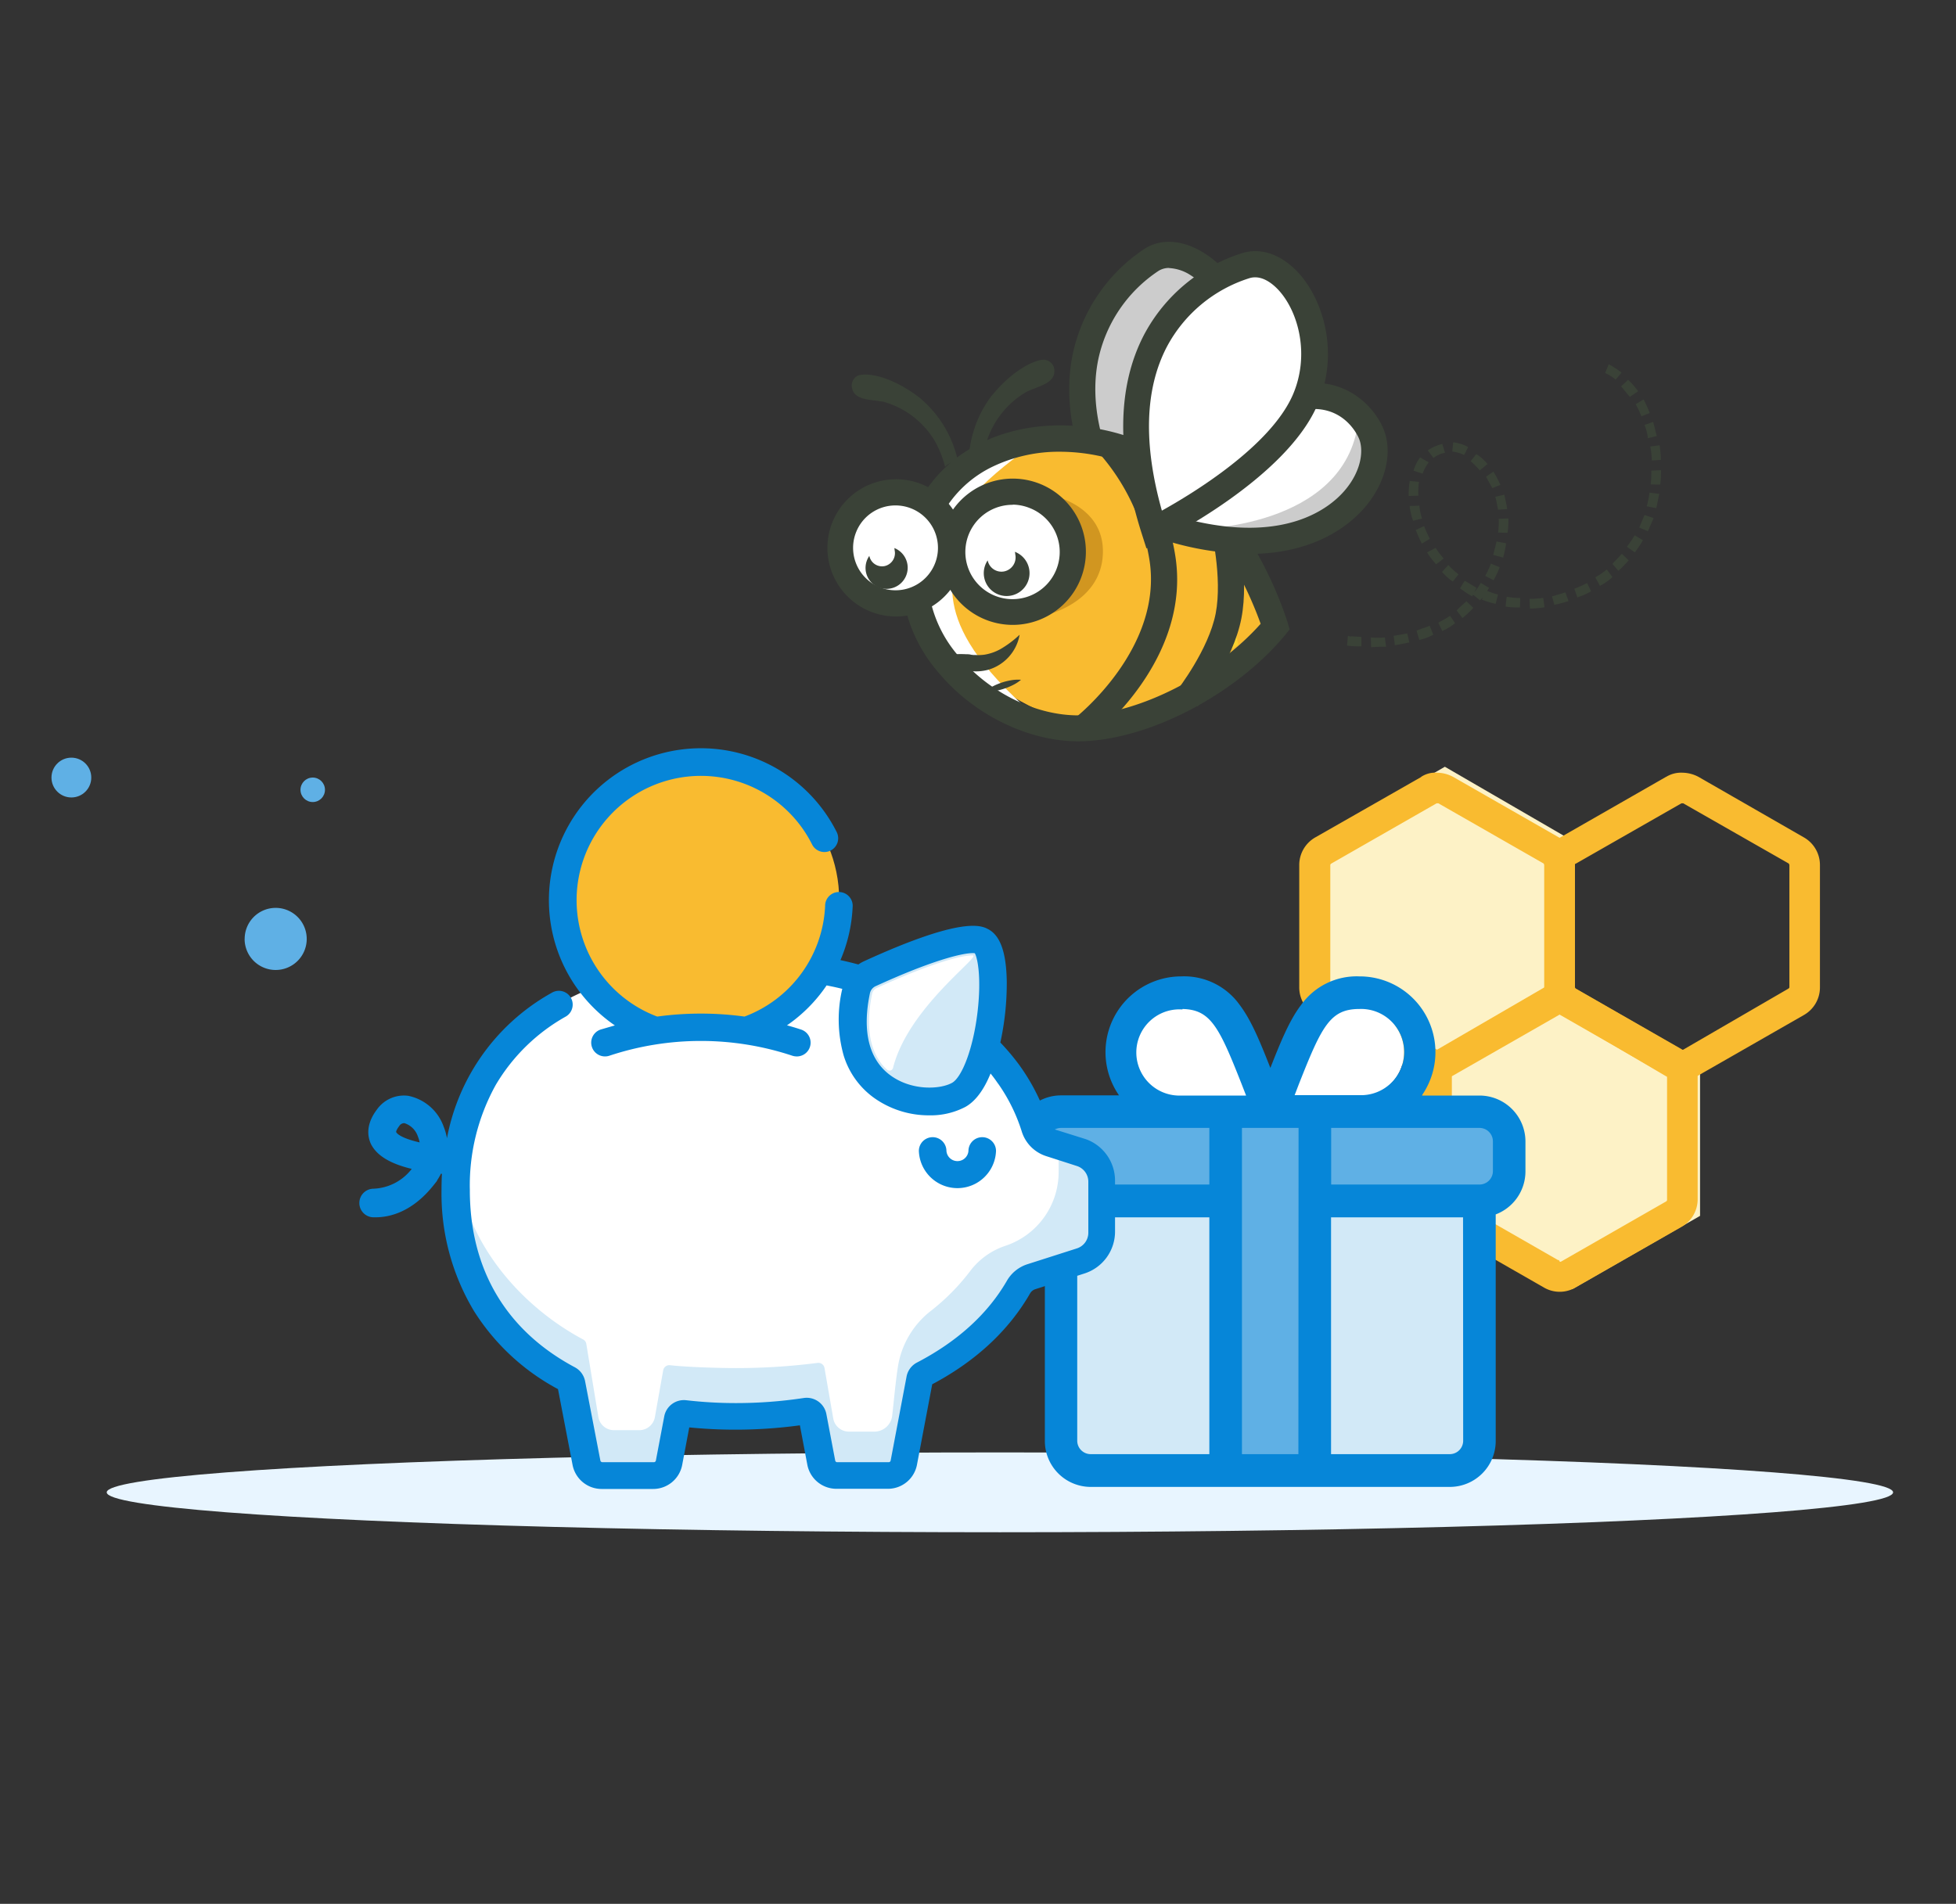 <svg id="Calque_1" data-name="Calque 1" xmlns="http://www.w3.org/2000/svg" viewBox="0 0 342 332.94"><rect x="0" y="0" width="342" height="332.94" fill="#333333" stroke="none"/><defs><style>.cls-1{fill:#e8f5ff;}.cls-2{fill:#5fb0e5;}.cls-3{fill:#fdf2c6;}.cls-4{fill:#f9bb30;}.cls-5{fill:#fff;}.cls-6{fill:#d2e9f7;}.cls-12,.cls-7{fill:#0686d8;stroke:#0686d8;stroke-miterlimit:10;}.cls-7{stroke-width:0.5px;}.cls-8{fill:#ccc;}.cls-9{fill:#3a4237;}.cls-10{fill:#d19620;}.cls-11{fill:#f9d22e;}</style></defs><title>-</title><ellipse class="cls-1" cx="174.83" cy="260.98" rx="156.17" ry="6.98"/><g id="_Groupe_" data-name=" Groupe "><g id="_Groupe_2" data-name=" Groupe 2"><circle class="cls-2" cx="54.68" cy="138.12" r="2.14"/></g><g id="_Groupe_3" data-name=" Groupe 3"><circle class="cls-2" cx="12.48" cy="135.98" r="3.48"/></g><g id="_Groupe_4" data-name=" Groupe 4"><path class="cls-2" d="M42.77,164.2a5.43,5.43,0,1,0,5.42-5.43h0a5.42,5.42,0,0,0-5.41,5.42Z"/></g></g><polygon class="cls-3" points="252.63 212.63 252.63 186.75 274.94 173.8 297.25 186.75 297.25 212.63 274.94 225.42 252.63 212.63"/><polygon class="cls-3" points="230.16 172.76 230.16 147.03 252.63 134.09 274.94 147.03 274.94 172.76 252.63 185.7 230.16 172.76"/><path class="cls-4" d="M270.18,224.53,251.73,214a4.84,4.84,0,0,1-2.52-4.32V188.38a5.14,5.14,0,0,1,2.52-4.31l18.45-10.56a5.08,5.08,0,0,1,5.06,0l18.44,10.56a4.81,4.81,0,0,1,2.53,4.31v21.27a5.14,5.14,0,0,1-2.53,4.32l-18.44,10.56A4.49,4.49,0,0,1,270.18,224.53Zm2.68-47.75a.55.55,0,0,0-.45.15L254,187.49a1.05,1.05,0,0,0-.45.89v21.27a.91.91,0,0,0,.45.9l18.44,10.56a.55.55,0,0,0,.45.15.52.52,0,0,0,.44-.15l18.45-10.71a1.07,1.07,0,0,0,.45-.9V188.23a.9.9,0,0,0-.45-.89L273.3,176.78Z"/><path class="cls-4" d="M272.71,173.36a3.62,3.62,0,0,1,2.23.59l18.45,10.56a4.63,4.63,0,0,1,2.23,3.87v21.27a4.43,4.43,0,0,1-2.23,3.87l-18.45,10.71a4.7,4.7,0,0,1-4.46,0L252,213.52a4.62,4.62,0,0,1-2.23-3.87V188.38a4.44,4.44,0,0,1,2.23-3.87L270.48,174a4.24,4.24,0,0,1,2.23-.59m.15,48.49c.15.15.44,0,.74-.15L292.05,211a1.64,1.64,0,0,0,.89-1.49V188.23a2,2,0,0,0-.89-1.34L273.6,176.33a1.59,1.59,0,0,0-1.63,0l-18.45,10.56a1.3,1.3,0,0,0-.89,1.34V209.5a1.63,1.63,0,0,0,.89,1.49l18.59,10.71a1.12,1.12,0,0,0,.75.15m-.15-49.68a4.71,4.71,0,0,0-2.83.59l-18.44,10.71a5.56,5.56,0,0,0-2.83,4.91v21.27a5.55,5.55,0,0,0,2.83,4.91l18.44,10.56a5.48,5.48,0,0,0,5.66,0L294,214.56a5.55,5.55,0,0,0,2.83-4.91V188.38a5.56,5.56,0,0,0-2.83-4.91l-18.44-10.56a6.15,6.15,0,0,0-2.83-.74Zm-.15,48.19h-.15L254,209.8a.52.52,0,0,1-.15-.3V188.23c0-.15,0-.3.15-.3l18.44-10.56a.28.28,0,0,1,.45,0l18.44,10.86c.15,0,.15.15.15.3V209.8c0,.15,0,.15-.15.3l-18.44,10.56h-.15Z"/><path class="cls-4" d="M291.75,187.64,273.3,177.08a4.84,4.84,0,0,1-2.52-4.32V151.49a5.12,5.12,0,0,1,2.52-4.31l18.45-10.57a5.13,5.13,0,0,1,5.06,0l18.44,10.57a4.8,4.8,0,0,1,2.53,4.31v21.27a5.14,5.14,0,0,1-2.53,4.32l-18.44,10.56A5.13,5.13,0,0,1,291.75,187.64Zm2.38-47.9a.55.55,0,0,0-.45.15L275.24,150.6a1.05,1.05,0,0,0-.45.89v21.27a.88.88,0,0,0,.45.89l18.44,10.57a1.36,1.36,0,0,0,1.05,0l18.44-10.71a1.07,1.07,0,0,0,.45-.9V151.34a.89.89,0,0,0-.45-.89l-18.44-10.56C294.58,139.74,294.43,139.74,294.13,139.74Z"/><path class="cls-4" d="M294.28,136.32a4.93,4.93,0,0,1,2.23.59L315,147.47a4.63,4.63,0,0,1,2.23,3.87v21.27a4.43,4.43,0,0,1-2.23,3.87L296.51,187a4.17,4.17,0,0,1-2.23.6,3.84,3.84,0,0,1-2.23-.6L273.6,176.48a4.62,4.62,0,0,1-2.23-3.87V151.34a4.44,4.44,0,0,1,2.23-3.87l18.45-10.56a4.15,4.15,0,0,1,2.23-.59m-.15,48.49a1.84,1.84,0,0,0,.89-.15l18.45-10.56a1.64,1.64,0,0,0,.89-1.49V151.34a1.65,1.65,0,0,0-.89-1.49L295,139.29c-.29,0-.59-.15-.89-.15a1.86,1.86,0,0,0-.89.15l-18.45,10.56a1.86,1.86,0,0,0-.74,1.49v21.27a1.31,1.31,0,0,0,.74,1.49l18.45,10.56a1.86,1.86,0,0,0,.89.15m-2.83-48.94-18.44,10.56a5.56,5.56,0,0,0-2.83,4.91v21.27a5.55,5.55,0,0,0,2.83,4.91l18.44,10.56a5.71,5.71,0,0,0,5.66,0l18.44-10.56a5.55,5.55,0,0,0,2.83-4.91V151.34a5.56,5.56,0,0,0-2.83-4.91L297,135.87a6.15,6.15,0,0,0-2.83-.74A5,5,0,0,0,291.3,135.87Zm2.83,47.75h0l-18.59-10.71a.52.52,0,0,1-.15-.3V151.34c0-.15,0-.3.15-.3L294,140.48h.3L312.73,151a.54.54,0,0,1,.14.3v21.27c0,.15,0,.15-.14.3l-18.45,10.71Z"/><path class="cls-4" d="M248.76,187.64l-18.45-10.56a4.85,4.85,0,0,1-2.53-4.32V151.49a5.13,5.13,0,0,1,2.53-4.31l18.45-10.57a5.13,5.13,0,0,1,5.06,0l18.44,10.57a4.8,4.8,0,0,1,2.53,4.31v21.27a5.14,5.14,0,0,1-2.53,4.32l-18.44,10.56A5.13,5.13,0,0,1,248.76,187.64Zm3-47.75a.52.52,0,0,0-.44-.15.55.55,0,0,0-.45.15L232.4,150.45a1.05,1.05,0,0,0-.45.89v21.27a.91.91,0,0,0,.45.9l18.44,10.56a.55.55,0,0,0,.45.15.52.52,0,0,0,.44-.15l18.45-10.56a1.07,1.07,0,0,0,.45-.9V151.34a.89.89,0,0,0-.45-.89l-18.45-10.56Z"/><path class="cls-4" d="M251.29,136.32a4.15,4.15,0,0,1,2.23.59L272,147.47a4.65,4.65,0,0,1,2.23,3.87v21.27a4.45,4.45,0,0,1-2.23,3.87L253.52,187a4.44,4.44,0,0,1-4.46,0l-18.45-10.56a4.62,4.62,0,0,1-2.23-3.87V151.34a4.44,4.44,0,0,1,2.23-3.87l18.45-10.56a4.13,4.13,0,0,1,2.23-.59m0,48.49a1.59,1.59,0,0,0,.74-.15l18.45-10.56a1.64,1.64,0,0,0,.89-1.49V151.34a1.65,1.65,0,0,0-.89-1.49L252,139.29a1.59,1.59,0,0,0-1.63,0L232,149.85a1.83,1.83,0,0,0-.74,1.49v21.27a1.31,1.31,0,0,0,.74,1.49l18.45,10.56a1.84,1.84,0,0,0,.89.15m-2.83-48.94L230,146.43a5.56,5.56,0,0,0-2.83,4.91v21.27a5.55,5.55,0,0,0,2.83,4.91l18.44,10.56a5.7,5.7,0,0,0,5.65,0l18.45-10.56a5.55,5.55,0,0,0,2.83-4.91V151.34a5.56,5.56,0,0,0-2.83-4.91l-18.45-10.56a6.07,6.07,0,0,0-2.82-.74A4.48,4.48,0,0,0,248.46,135.87Zm2.83,47.75h0l-18.6-10.71a.54.54,0,0,1-.14-.3V151.34c0-.15,0-.15.14-.3l18.45-10.56h.3L269.88,151a.52.52,0,0,1,.15.3v21.27c0,.15,0,.3-.15.3l-18.44,10.71Z"/><path class="cls-5" d="M206.5,191.84h11.74l-.91-2.34c-4-10.1-5.5-13.3-10.83-13.3v.07a7.79,7.79,0,1,0,0,15.57Z"/><path class="cls-6" d="M188.12,252a2.6,2.6,0,0,0,2.6,2.6h21V212.64H188.12Z"/><path class="cls-5" d="M245.49,184a7.78,7.78,0,0,0-7.79-7.78c-5.33,0-6.84,3.18-10.83,13.3l-.91,2.27H237.7A7.79,7.79,0,0,0,245.49,184Z"/><path class="cls-2" d="M182.92,199.6v5.2a2.61,2.61,0,0,0,2.6,2.6H211.7V197H185.52A2.61,2.61,0,0,0,182.92,199.6Z"/><path class="cls-2" d="M258.68,197H232.5V207.4h26.18a2.6,2.6,0,0,0,2.6-2.6v-5.16A2.6,2.6,0,0,0,258.68,197Z"/><polygon class="cls-2" points="216.9 254.55 227.27 254.55 227.3 197.04 216.9 197.04 216.9 254.55"/><path class="cls-6" d="M232.5,254.55h21a2.59,2.59,0,0,0,2.6-2.6V212.64H232.5Z"/><path class="cls-7" d="M258.7,191.84H248.1A13,13,0,0,0,237.7,171a11.69,11.69,0,0,0-10,4.88c-2.11,2.78-3.65,6.65-5.58,11.56-1.93-4.91-3.47-8.78-5.57-11.56a11.68,11.68,0,0,0-10-4.88,13,13,0,0,0-10.4,20.81H185.52a7.78,7.78,0,0,0-7.78,7.78v5.2a7.78,7.78,0,0,0,5.2,7.36V252a7.78,7.78,0,0,0,7.78,7.78h62.76a7.78,7.78,0,0,0,7.79-7.78V212.2a7.8,7.8,0,0,0,5.2-7.36v-5.2A7.79,7.79,0,0,0,258.7,191.84Zm-31.83-2.34c4-10.12,5.5-13.3,10.83-13.3a7.79,7.79,0,1,1,0,15.57H226ZM206.5,176.27v-.07c5.33,0,6.85,3.2,10.83,13.3l.91,2.34H206.5a7.79,7.79,0,1,1,0-15.57Zm5.2,78.28h-21a2.6,2.6,0,0,1-2.6-2.6V212.64H211.7Zm0-47.15H185.52a2.61,2.61,0,0,1-2.6-2.6v-5.2a2.61,2.61,0,0,1,2.6-2.6H211.7Zm15.57,47.15H216.9V197h10.4Zm28.81-2.6a2.59,2.59,0,0,1-2.6,2.6h-21V212.64h23.58Zm5.2-47.15a2.6,2.6,0,0,1-2.6,2.6H232.5V197h26.18a2.6,2.6,0,0,1,2.6,2.6Z"/><path class="cls-8" d="M198.82,94.37s17.22-15.88,19-29.09-10.18-24-16.56-19.74C193.93,50.39,179.67,65.91,198.82,94.37Z"/><path class="cls-9" d="M198.42,97.86l-1.49-2.21c-8.23-12.22-11.39-23.49-9.41-33.5a29.41,29.41,0,0,1,12.42-18.52c2.95-2,6.81-1.74,10.58.61,5.48,3.41,10.8,11.54,9.51,21.34-1.81,13.87-18.93,29.8-19.66,30.47Zm6-51a3.43,3.43,0,0,0-1.93.56A24.72,24.72,0,0,0,192,63c-1.62,8.16.81,17.48,7.21,27.74,4.44-4.5,15-16.12,16.28-25.8,1-7.44-3-14.12-7.39-16.86A7.56,7.56,0,0,0,204.41,46.88Z"/><path class="cls-4" d="M222.16,110.5s-5.46-22.17-21-30.52-36.26-4.55-40.88,13.33,17.52,30.43,27.36,33.25C196.63,129.14,210.54,124,222.16,110.5Z"/><path class="cls-5" d="M180.27,78.05S165,88.24,166.56,94.45,160.75,107.6,180.74,125c0,0-15.17-1.78-18.78-21.15S176.6,77.26,180.27,78.05Z"/><path class="cls-10" d="M183.23,86.46s10,1.61,9.6,10.46-10.51,10.78-10.51,10.78,6.09-4.12,5.46-10.23A23.62,23.62,0,0,0,183.23,86.46Z"/><path class="cls-9" d="M178.28,111a7.8,7.8,0,0,1-5.46,6.12,8.39,8.39,0,0,1-4.37,0,6.87,6.87,0,0,1-1.94-.85,4.3,4.3,0,0,1-.9-.78,1.76,1.76,0,0,1-.34-.64.61.61,0,0,1,0-.42.34.34,0,0,1,.28-.18.22.22,0,0,0,.06.22.23.23,0,0,0,.16,0l.39,0,.88-.06a16.14,16.14,0,0,1,1.84,0c.31,0,.62,0,.92.09l.43.05.39,0a7.48,7.48,0,0,0,1.57-.07,8.53,8.53,0,0,0,3.08-1.17A18.19,18.19,0,0,0,178.28,111Z"/><path class="cls-11" d="M215.67,109.51c.37,1.28.65,2.37.85,3.2-.69.5-1.6,1.17-2.7,1.91a25.22,25.22,0,0,0,1.07-2.59C215.18,111.16,215.48,110.35,215.67,109.51Z"/><path class="cls-9" d="M165.24,81.64a17.81,17.81,0,0,0-1.72-4.39,15.17,15.17,0,0,0-9.09-7c-2.3-.41-5-.23-5.45-2.37a1.9,1.9,0,0,1,1.38-2.31.78.78,0,0,1,.21,0c.86-.23,4.89-.12,10.23,4a19.72,19.72,0,0,1,6.71,11.18A2.79,2.79,0,0,0,165.24,81.64Z"/><path class="cls-9" d="M171.8,82.32l-.16,0a3.08,3.08,0,0,0-1-.56,3,3,0,0,0-1.28-.13,20,20,0,0,1,3.89-12.25c4.29-5.29,8.11-6.41,9-6.46a1.91,1.91,0,0,1,2.1,1.73,1.09,1.09,0,0,1,0,.18c.09,2.15-2.6,2.66-4.75,3.63a15.46,15.46,0,0,0-7.16,9A18.86,18.86,0,0,0,171.8,82.32Z"/><path class="cls-9" d="M188.54,129.64c-8.71,0-18.16-4.58-24.29-11.84A26.49,26.49,0,0,1,158.1,95a24.32,24.32,0,0,1,13.33-17.49c8.7-4.34,20.22-4.14,30,.53,16.67,7.9,23.43,29.91,23.71,30.85l.35,1.17-.79,1c-8.63,10.35-23.5,18.16-35.36,18.57ZM185.4,79a26.77,26.77,0,0,0-11.93,2.65A19.9,19.9,0,0,0,162.58,96a22,22,0,0,0,5.16,18.89c5.46,6.46,13.88,10.47,21.49,10.2,10.14-.35,23.32-7.15,31.19-16-1.6-4.5-8.13-20.8-20.9-26.86A33.2,33.2,0,0,0,185.4,79Z"/><path class="cls-9" d="M178.52,118.88a7,7,0,0,1-1.43.93,11.2,11.2,0,0,1-1.53.63,10.7,10.7,0,0,1-1.6.4,6.84,6.84,0,0,1-1.7.08,6.72,6.72,0,0,1,1.42-.94,11.2,11.2,0,0,1,1.53-.63,10.67,10.67,0,0,1,1.6-.39A6.89,6.89,0,0,1,178.52,118.88Z"/><circle class="cls-5" cx="156.58" cy="95.81" r="9.71"/><path class="cls-9" d="M156.58,107.81a12,12,0,1,1,4.89-1A11.9,11.9,0,0,1,156.58,107.81Zm0-19.42a7.39,7.39,0,0,0-6.93,4.77h0a7.42,7.42,0,1,0,6.93-4.77Z"/><path class="cls-9" d="M152,97.21A2.27,2.27,0,0,0,154.66,99a2.31,2.31,0,0,0,1.77-2.73,3.18,3.18,0,0,0-.06-.43,3.7,3.7,0,0,1-2.73,6.88,3.65,3.65,0,0,1-2.3-3.28A3.7,3.7,0,0,1,152,97.21Z"/><path class="cls-9" d="M190.76,129.16,188,125.54c.15-.12,15.62-12.32,12.93-27.91a37.14,37.14,0,0,0-8.42-18l3.3-3.17a41.59,41.59,0,0,1,9.63,20.39C208.57,115.19,191.49,128.6,190.76,129.16Z"/><path class="cls-9" d="M209.41,123.55l-3.6-2.82h0c.09-.12,5.53-7.13,6.75-13.45s-.84-14.83-.86-14.91l4.43-1.11c.1.38,2.35,9.5.92,16.89S209.66,123.23,209.41,123.55Z"/><circle class="cls-5" cx="177.07" cy="96.48" r="10.51"/><path class="cls-9" d="M177.06,109.28a12.79,12.79,0,1,1,11.7-18,12.8,12.8,0,0,1-11.7,18Zm0-21a8.25,8.25,0,1,0,2.94.55A8.18,8.18,0,0,0,177.07,88.25Z"/><path class="cls-9" d="M172.69,98a2.46,2.46,0,0,0,2.92,1.92,2.5,2.5,0,0,0,1.91-2.95,2.54,2.54,0,0,0-.07-.47,4,4,0,1,1-4.76,1.5Z"/><path class="cls-5" d="M204.34,91.71S214.09,74,223.48,70s14.45,1.3,16.15,5C243.22,82.83,232.42,100.17,204.34,91.71Z"/><path class="cls-8" d="M208.91,92.54s26.29,0,28.58-18.86c0,0,3.43,12-5.72,19.43S208.91,92.54,208.91,92.54Z"/><path class="cls-9" d="M218.42,96.87a51.32,51.32,0,0,1-14.74-2.39L201,93.66l1.36-2.47c.42-.76,10.26-18.52,20.27-22.69,10.78-4.49,17.09,1.75,19.11,6.15,1.92,4.18.66,9.76-3.22,14.22C236.05,91.68,230,96.87,218.42,96.87Zm-10.61-6c16.89,4.22,24.62-2,27.23-5,3.06-3.51,3.45-7.28,2.52-9.3-.6-1.31-4.07-7.65-13.2-3.85C218.29,75.25,211.32,85.11,207.81,90.87Z"/><path class="cls-5" d="M201.82,92.67s21-10.41,26.35-22.61-3-25.88-10.34-23.59C209.48,49.08,191.43,60,201.82,92.67Z"/><path class="cls-9" d="M200.45,95.9l-.81-2.54c-4.46-14-4.33-25.74.38-34.79a29.4,29.4,0,0,1,17.12-14.29c3.39-1.05,7,.24,10,3.55,4.3,4.82,7.12,14.11,3.13,23.16-5.64,12.8-26.54,23.28-27.42,23.72Zm19-47.4a3.27,3.27,0,0,0-1,.15,24.77,24.77,0,0,0-14.43,12c-3.85,7.38-4.14,17-.87,28.65,5.52-3.07,18.93-11.25,22.87-20.19,3-6.87,1.1-14.38-2.36-18.26C223,50.11,221.36,48.5,219.48,48.5Z"/><g id="Calque_2" data-name="Calque 2"><g id="Calque_1-2" data-name="Calque 1-2"><path class="cls-9" d="M282.49,66.39h0a6.74,6.74,0,0,0-1.84-1.15l.64-1.54a19.88,19.88,0,0,1,2.24,1.45h0Zm2.5,3c-.63-.65-1-1.21-1.56-1.81l1.25-1.16a14.9,14.9,0,0,1,1.74,2ZM287,72.81A19.93,19.93,0,0,0,286,70.69l1.38-.84a25,25,0,0,1,1.07,2.38Zm1.12,3.82a7.42,7.42,0,0,0-.59-2.31l1.51-.53c.28.89.38,1.57.65,2.46Zm.69,3.9a12.93,12.93,0,0,0-.27-2.44l1.64-.22a20.75,20.75,0,0,1,.22,2.55Zm-.19,4.18a17.4,17.4,0,0,0,.1-2.41l1.7-.07c0,.75,0,1.66-.15,2.52Zm-.7,3.83a14.55,14.55,0,0,0,.48-2.38l1.72.2c-.21.82-.31,1.68-.53,2.5Zm-1.3,3.72.92-2.2,1.59.54-1,2.3Zm-2.17,3.35a16.5,16.5,0,0,0,1.36-2l1.45.86a20.64,20.64,0,0,1-1.41,2.13Zm-2.52,3c.5-.57,1.15-1.2,1.64-1.76l1.2,1.14a18.23,18.23,0,0,1-1.8,1.83Zm-3,2.35a12.38,12.38,0,0,0,2-1.37l1,1.32a9,9,0,0,1-2.19,1.54Zm-3.66,2,.31-.12a20,20,0,0,0,1.92-.88l.69,1.45a10.52,10.52,0,0,1-2.08.94l-.31.13Zm-3.91,1.34,2.35-.7.54,1.52c-.89.27-1.63.48-2.47.65Zm-3.92.43a18,18,0,0,0,2.39-.17l.22,1.64a18.87,18.87,0,0,1-2.55.23Zm-4-.37a12.34,12.34,0,0,0,2.37.21l-.05,1.66a14.55,14.55,0,0,1-2.52-.15Zm-3.76-1.18a14.84,14.84,0,0,0,2.24.8l-.42,1.63a18,18,0,0,1-2.4-.74Zm-3.58-1.63,2.06,1.25-.75,1.49a18.16,18.16,0,0,1-2.13-1.4Zm-2.86-2.74a15.93,15.93,0,0,0,1.77,1.64l-1,1.25a9.51,9.51,0,0,1-1.87-1.69Zm-2.23-3a18.64,18.64,0,0,0,1.41,1.87l-1.32,1a13.43,13.43,0,0,1-1.58-2.08ZM249,92a23.87,23.87,0,0,0,1,2.23l-1.39.84c-.43-.82-.75-1.6-1.07-2.38Zm-.83-3.57a10.42,10.42,0,0,0,.47,2.26l-1.57.38a11.51,11.51,0,0,1-.6-2.58Zm-.07-4.16a12.35,12.35,0,0,0-.1,2.41l-1.71.06a15.13,15.13,0,0,1,.2-2.63Zm1.69-3.42-.05.11a6.46,6.46,0,0,0-1,1.88l-1.58-.53A6.75,6.75,0,0,1,248.3,80h0Zm2.87-1.64-.11,0a4.51,4.51,0,0,0-1.91.88l-1-1.32a7.73,7.73,0,0,1,2.54-1.13h0Zm3.34.36a6.61,6.61,0,0,0-2.07-.61l.15-1.61a7,7,0,0,1,2.62.83Zm2.74,2.69a16.11,16.11,0,0,0-1.54-1.55l-.11,0,1-1.25.11,0a8,8,0,0,1,1.88,1.68Zm2.19,3.11-1.1-2,1.28-.89a14.28,14.28,0,0,1,1.22,2.32Zm1,3.77c-.17-.84-.27-1.53-.48-2.26l1.58-.37c.16.84.37,1.57.49,2.52Zm0,4a13.25,13.25,0,0,0,.11-2.41l1.7-.07a14.55,14.55,0,0,1-.15,2.52Zm-.85,3.9c.21-.82.42-1.63.59-2.34l1.67.31a18.46,18.46,0,0,1-.52,2.5Zm-1.4,3.67a15.37,15.37,0,0,0,1-2.15l1.54.64a17.27,17.27,0,0,1-1.07,2.26Zm-2.24,3.2c.11,0,.16-.07.2-.18a14.25,14.25,0,0,0,1.27-1.79l1.44.86a12,12,0,0,1-1.31,1.9c0,.11-.2.18-.25.29Zm-2.74,2.85c.49-.56,1.05-1,1.7-1.61l1.2,1.15a15,15,0,0,1-1.9,1.78Zm-3.22,2.14c.67-.36,1.34-.73,2.06-1.2l.88,1.27a9.68,9.68,0,0,1-2.25,1.38Zm-3.8,1.39c.78-.32,1.51-.53,2.29-.86l.64,1.56a9,9,0,0,1-2.45.92Zm-4,.91,2.37-.43.37,1.58-2.53.49Zm-4,.27a12.61,12.61,0,0,0,2.46,0l.21,1.64a23.51,23.51,0,0,0-2.61.08Zm-4-.26h0l.11,0c.22.09.33.14.49.07l1.76.1,0,1.65a13.6,13.6,0,0,1-2.52-.14Z"/></g></g><path class="cls-5" d="M189.08,201.5l-5.37-1.73a4.15,4.15,0,0,1-2.7-2.71c-6.18-19.67-29.15-28.7-52.27-28.7-27.05,0-49,12.36-49,39.65,0,15.73,7.71,26.75,19.63,33.12a1.08,1.08,0,0,1,.57.76l2.67,13.87a2.76,2.76,0,0,0,2.72,2.25h9a2.76,2.76,0,0,0,2.72-2.25l1.46-7.71a1.09,1.09,0,0,1,1.21-.89,77.38,77.38,0,0,0,9,.51,80.77,80.77,0,0,0,12.18-.91,1.1,1.1,0,0,1,1.25.88l1.54,8.12a2.76,2.76,0,0,0,2.72,2.25h9a2.76,2.76,0,0,0,2.72-2.25l2.77-14.69a1.11,1.11,0,0,1,.58-.77c7.08-3.68,12.93-8.74,16.67-15.2a4,4,0,0,1,2.23-1.82l8.66-2.77a5.3,5.3,0,0,0,3.69-5v-8.91A5.29,5.29,0,0,0,189.08,201.5Z"/><path class="cls-6" d="M192.09,204a5.25,5.25,0,0,0-.86-1.14l0,0a5.18,5.18,0,0,0-2.13-1.3l-4-1.28v4.69a13.59,13.59,0,0,1-9.23,12.87h0a12.75,12.75,0,0,0-6.27,4.49,37.8,37.8,0,0,1-6.86,6.93A15.38,15.38,0,0,0,157,239c-.43,2.75-.75,6.45-1,8.54a3.14,3.14,0,0,1-3.12,2.82h-4.46a2.77,2.77,0,0,1-2.72-2.25l-1.54-8.88a1.09,1.09,0,0,0-1.25-.88,111.83,111.83,0,0,1-14.22.9c-3.06,0-8.61-.17-11.52-.5a1.09,1.09,0,0,0-1.21.88l-1.46,8.22a2.77,2.77,0,0,1-2.72,2.26h-4.44a2.76,2.76,0,0,1-2.71-2.26L102.51,235a1.07,1.07,0,0,0-.56-.76c-10.83-5.78-20.74-16.94-22-30.45h0c0,.33-.06.66-.08,1v.12c0,.3,0,.61-.05.91,0,.13,0,.26,0,.39s0,.46,0,.7,0,.76,0,1.15a45.24,45.24,0,0,0,.35,5.68,39.34,39.34,0,0,0,1.36,6.36l.11.32c.08.27.17.54.26.81,0,.11.08.21.11.32.26.72.53,1.42.82,2.1a2.14,2.14,0,0,1,.1.22c.14.33.29.66.45,1a1.3,1.3,0,0,0,.08.17l.44.89.08.15c.16.31.34.63.51.94l.12.2A32.93,32.93,0,0,0,86.4,230l.19.26.48.64.2.26L88,232h0l.71.82.22.24.55.59.22.23c.25.26.51.52.77.77h0l.89.83c.6.54,1.22,1.07,1.85,1.58s1.3,1,2,1.46c.33.24.68.47,1,.69s.63.41,1,.6l.28.17.73.43.29.17,1,.55a1,1,0,0,1,.21.14.73.73,0,0,1,.14.16.1.1,0,0,1,0,0,.64.64,0,0,1,.08.14l0,.06a1,1,0,0,1,.07.21l2.67,13.87a2.52,2.52,0,0,0,.13.47,1.47,1.47,0,0,0,.1.22,1,1,0,0,0,.11.21,1.37,1.37,0,0,0,.13.2l.15.19.18.19.06.06.15.12.07.06.16.1.07.05.24.12h0a1.09,1.09,0,0,0,.25.1l.08,0,.18.05.1,0,.19,0h9.39a2.74,2.74,0,0,0,1.17-.26,2,2,0,0,0,.4-.23,3.47,3.47,0,0,0,.37-.3,3,3,0,0,0,.43-.56,2.73,2.73,0,0,0,.35-.9l1.46-7.71h0a1.05,1.05,0,0,1,0-.19s0,0,0-.05l.06-.12,0-.05a1.71,1.71,0,0,1,.11-.14,1.22,1.22,0,0,1,.41-.27h.05l.11,0h.37c.48.06,1,.11,1.46.15l.37,0,1.47.12h0l1.49.09.38,0,1.51.06q1.13,0,2.28,0c1,0,2,0,3.07-.06l1.57-.07h.16l1.42-.09h0c1-.08,2.08-.18,3.1-.29h0l1.41-.18.68-.09.75-.11a1.08,1.08,0,0,1,1.16.66h0a.83.83,0,0,1,.06.21l.77,4.06.77,4.06a2.76,2.76,0,0,0,2.72,2.25h9.39l.19,0,.09,0,.19-.05.08,0,.25-.11h0l.24-.12.07-.05.15-.1.08-.06.14-.12.06-.06.19-.19.06-.08a3.46,3.46,0,0,0,.22-.31,2.11,2.11,0,0,0,.2-.43,2.54,2.54,0,0,0,.14-.47l.61-3.22.63-3.34.39-2.1,1.14-6h0l.1-.54.45-.22h0l.64-.34.67-.36.57-.33.71-.41.58-.36.68-.41.59-.39.63-.42.57-.41.61-.43c.19-.13.37-.27.55-.41s.41-.3.6-.46.35-.28.53-.42l.59-.48.52-.45.55-.48.5-.47.54-.5.47-.47.53-.53.45-.49.5-.54.43-.51.48-.55c.14-.18.28-.35.41-.53l.46-.57.39-.55c.15-.19.29-.38.43-.58s.25-.38.37-.57.27-.39.4-.6l.47-.76.27-.45a4,4,0,0,1,2.18-1.78h0l4.42-1.41,4.24-1.36a5.29,5.29,0,0,0,3.69-5v-8.91a5.24,5.24,0,0,0-.5-2.23C192.22,204.2,192.15,204.08,192.09,204Z"/><path class="cls-6" d="M149.75,173.17a4.21,4.21,0,0,1,2.38-2.94c4.65-2.13,16.5-7.25,19.54-5.65,3.81,2,1.82,23.56-4,26.85C162.06,194.61,145.78,192,149.75,173.17Z"/><circle class="cls-4" cx="122.57" cy="157.38" r="24.16"/><path class="cls-5" d="M170.05,167.08c-2.65,0-9.07,2.18-16.75,5.7a1.4,1.4,0,0,0-.81,1c-1.12,5.31-.52,9.59,1.73,12.37a8.3,8.3,0,0,0,.87.91.64.64,0,0,0,1.06-.33C158.82,176.13,171.78,167.08,170.05,167.08Z"/><path class="cls-12" d="M173.65,201.28a1.91,1.91,0,1,0-3.82,0,2.43,2.43,0,0,1-4.85,0,1.91,1.91,0,1,0-3.82,0,6.25,6.25,0,0,0,12.49,0Z"/><path class="cls-12" d="M189.66,199.68,184.29,198a2.26,2.26,0,0,1-1.45-1.47,35,35,0,0,0-5.08-10.06,38.69,38.69,0,0,0-3.4-4h0a47.91,47.91,0,0,0,1.17-10.82c-.08-4.86-1.05-7.72-3-8.72-1-.54-4.19-2.19-21.22,5.61a6.12,6.12,0,0,0-1.13.67c-1.15-.31-2.32-.6-3.5-.85l-.44-.09h0a26,26,0,0,0,2.34-9.67,1.91,1.91,0,1,0-3.81-.17,22.21,22.21,0,0,1-14.54,19.86,55.72,55.72,0,0,0-15.37,0,22.24,22.24,0,1,1,27.56-30.87,1.91,1.91,0,1,0,3.41-1.72,26.07,26.07,0,1,0-37.12,33.82h0c-1.19.31-2.36.66-3.53,1a1.91,1.91,0,1,0,1.21,3.63,51.27,51.27,0,0,1,32.3,0,2.16,2.16,0,0,0,.61.1,1.91,1.91,0,0,0,.6-3.73c-1.16-.38-2.34-.73-3.53-1h0a25.94,25.94,0,0,0,7.93-7.75l1.57.32c.68.15,1.37.31,2,.48l-.06.25a22.81,22.81,0,0,0,.18,11.62,13.76,13.76,0,0,0,5.07,7.11,16,16,0,0,0,9.4,3,12.6,12.6,0,0,0,6.09-1.41c1.79-1,3.3-3.16,4.49-6.38.55.65,1.07,1.3,1.56,2a30.74,30.74,0,0,1,4.52,8.94,6.07,6.07,0,0,0,3.93,4l5.38,1.73a3.38,3.38,0,0,1,2.36,3.23v8.91a3.38,3.38,0,0,1-2.36,3.23l-8.66,2.77a5.89,5.89,0,0,0-3.3,2.69c-3.41,5.88-8.76,10.74-15.9,14.46a3,3,0,0,0-1.57,2.11l-2.78,14.68a.85.85,0,0,1-.84.7h-9a.85.85,0,0,1-.84-.7l-1.54-8.11a3,3,0,0,0-3.41-2.42,79.58,79.58,0,0,1-11.9.89,75.67,75.67,0,0,1-8.75-.5,3,3,0,0,0-3.31,2.43l-1.46,7.71a.86.86,0,0,1-.84.7h-9a.87.87,0,0,1-.85-.7l-2.67-13.87a3,3,0,0,0-1.54-2.09c-12.18-6.5-18.62-17.37-18.62-31.43a36.73,36.73,0,0,1,4.61-18.66,33.34,33.34,0,0,1,12.42-12.12,1.91,1.91,0,0,0-1.92-3.31,36.36,36.36,0,0,0-18.44,27.16h0L77.8,201a9.63,9.63,0,0,0-.7-3.81,7.83,7.83,0,0,0-5.8-5.06,5.28,5.28,0,0,0-5,2.21c-1.82,2.41-1.53,4.32-1,5.49,1,2,3.44,3.38,7.54,4.27-.11.17-.24.33-.37.51a9.36,9.36,0,0,1-7.14,3.77,2,2,0,0,0-2,2h0a2,2,0,0,0,1.91,2h.43c2.35,0,6.12-.87,9.73-5.4a10.56,10.56,0,0,0,1.4-2.26c.36.05.71.08,1,.11h0c-.07,1-.1,2.08-.1,3.15a39.33,39.33,0,0,0,5.63,21.08,38.64,38.64,0,0,0,14.68,13.54l2.59,13.48a4.68,4.68,0,0,0,4.6,3.81h9a4.67,4.67,0,0,0,4.59-3.81l1.32-7a80.57,80.57,0,0,0,8.45.44,84,84,0,0,0,11.7-.82l1.39,7.36a4.68,4.68,0,0,0,4.6,3.8h9a4.67,4.67,0,0,0,4.59-3.81l2.71-14.3c7.63-4,13.38-9.33,17.09-15.75a2.14,2.14,0,0,1,1.16-1l8.66-2.77a7.19,7.19,0,0,0,5-6.87v-8.91A7.19,7.19,0,0,0,189.66,199.68ZM171.42,177c-.73,6.29-2.7,11.66-4.69,12.79-2.25,1.27-7.45,1.52-11.35-1.34s-5.21-8-3.76-14.87h0a2.27,2.27,0,0,1,1.31-1.59c9.56-4.38,15.07-5.81,17.12-5.81a2,2,0,0,1,.69.09C171.36,166.91,172.16,170.64,171.42,177ZM68.81,198.18c-.2-.4.27-1.12.56-1.51a1.54,1.54,0,0,1,1.23-.75l.19,0a4.13,4.13,0,0,1,2.76,2.7,5.41,5.41,0,0,1,.4,1.8C71.31,199.89,69.26,199.1,68.81,198.18Z"/></svg>